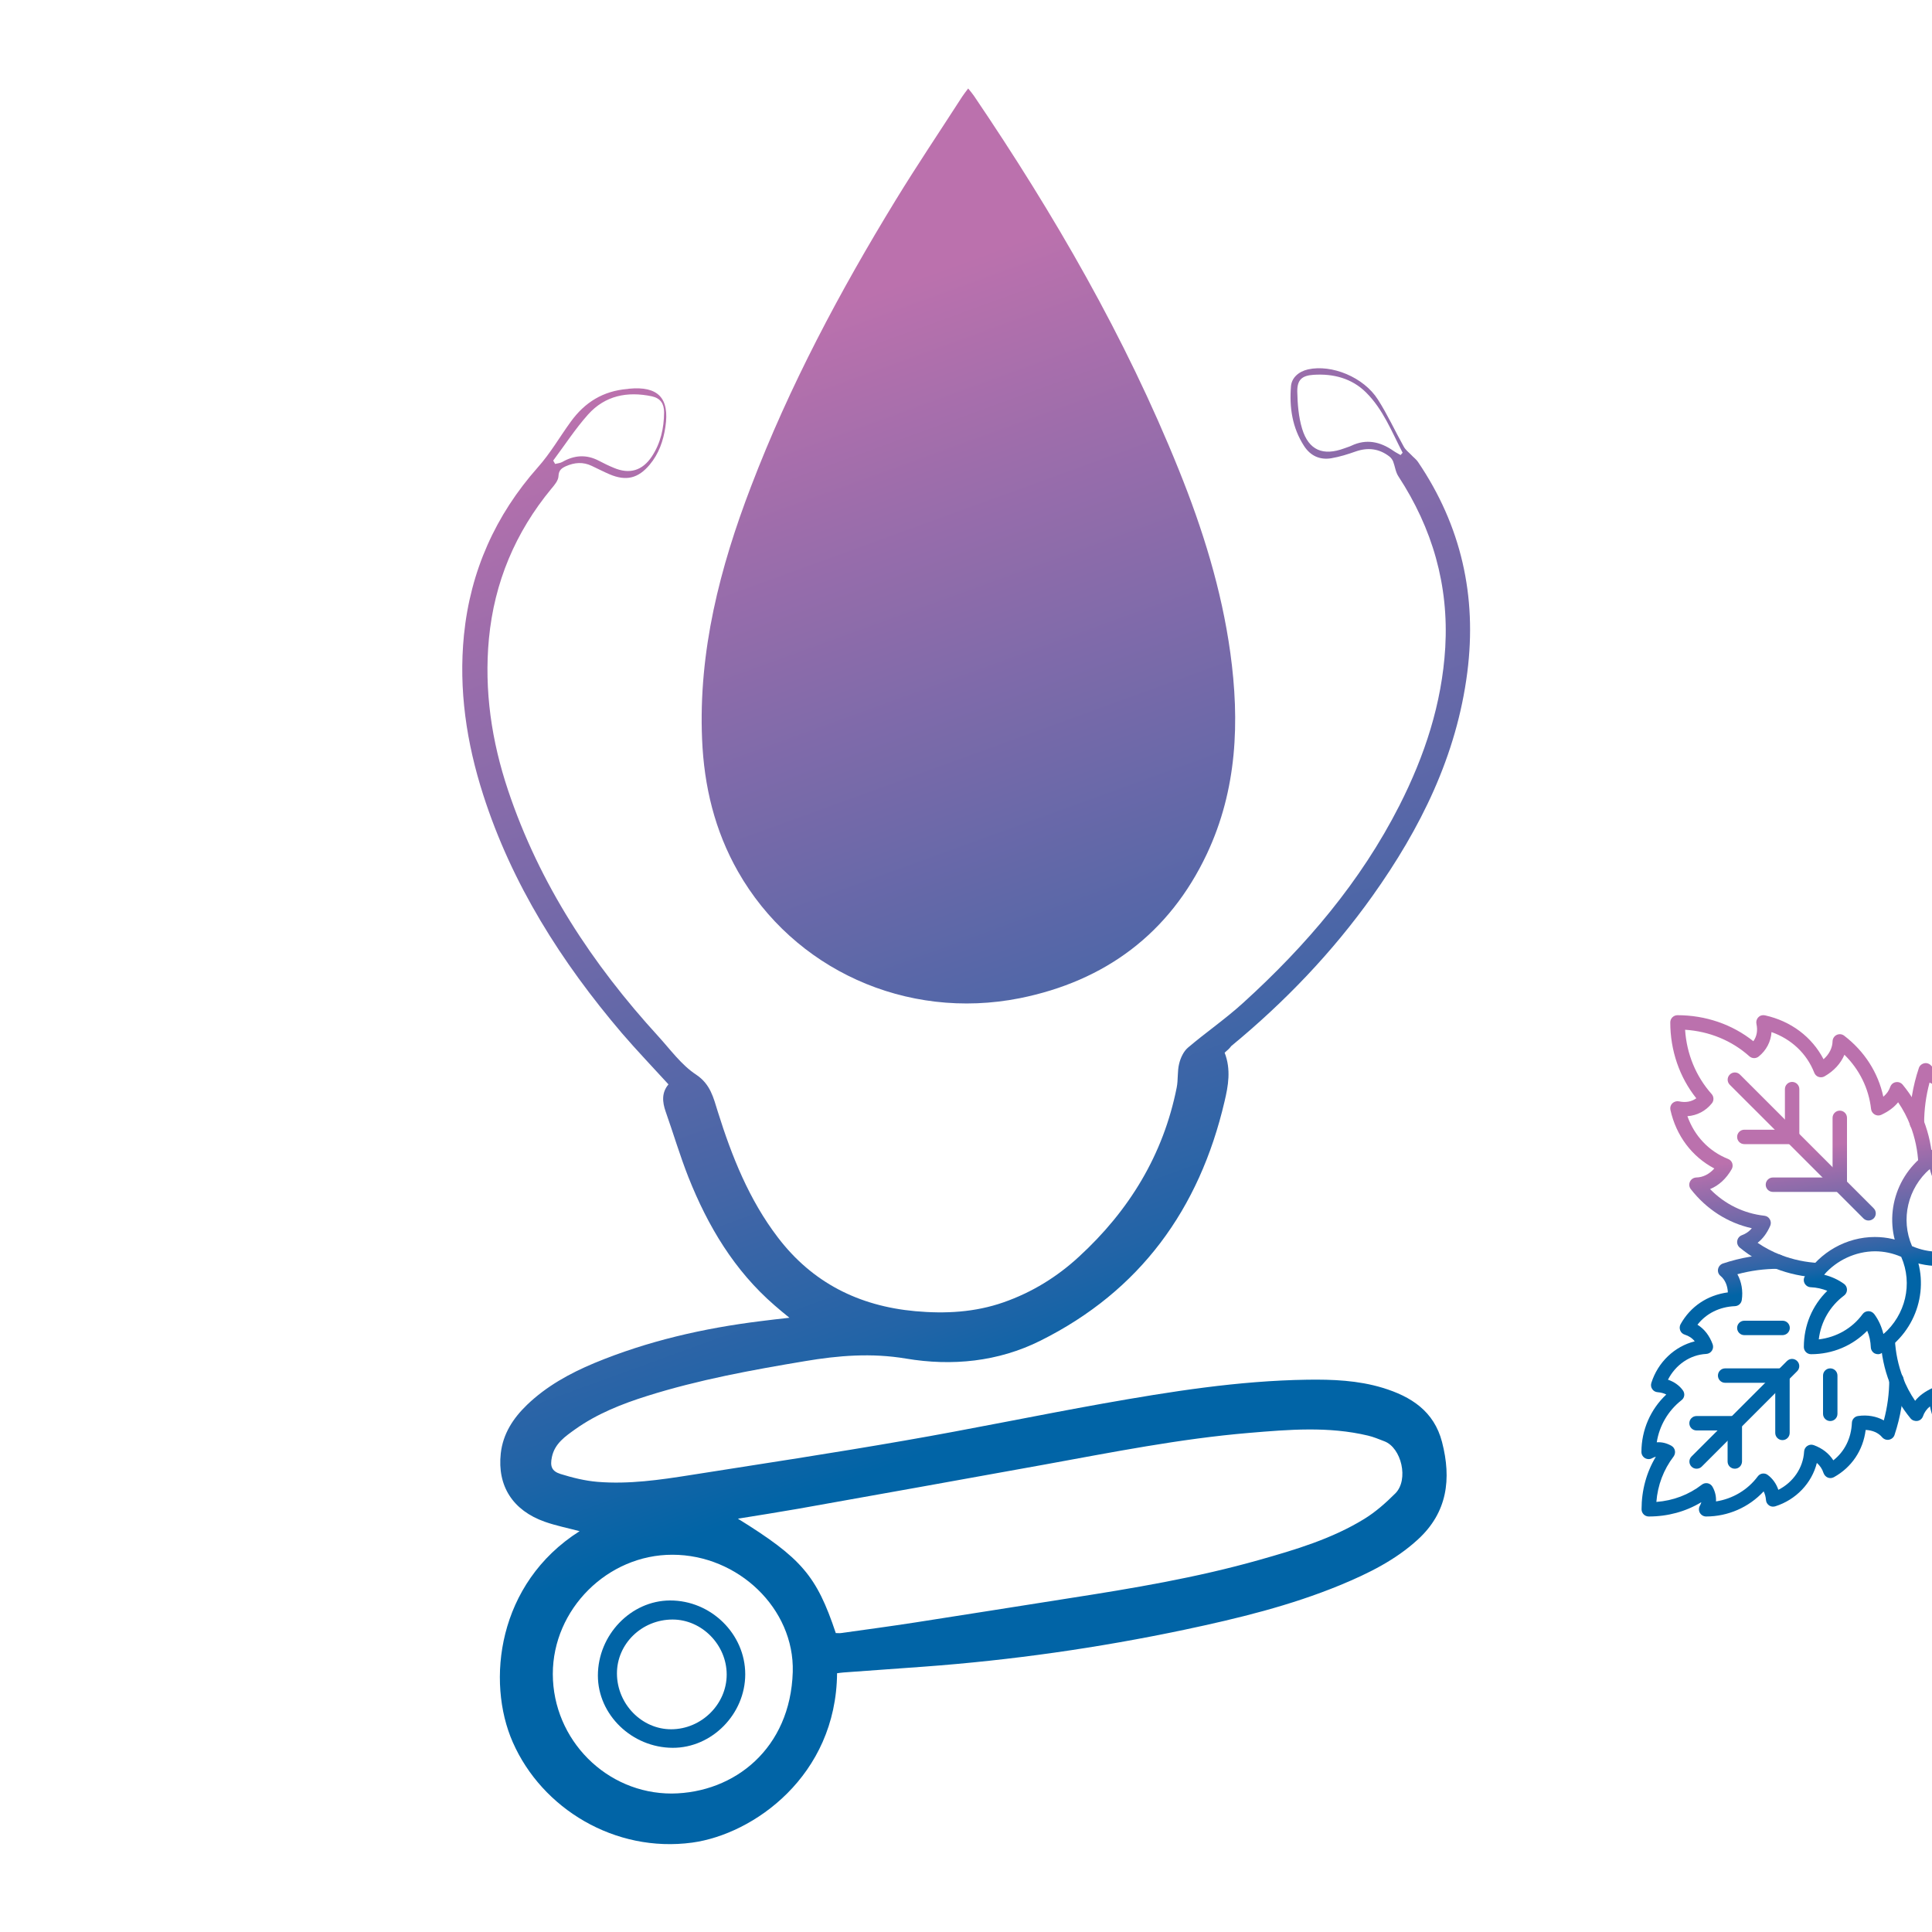 <?xml version="1.0" encoding="utf-8"?>
<!-- Generator: Adobe Illustrator 23.0.6, SVG Export Plug-In . SVG Version: 6.00 Build 0)  -->
<svg version="1.1" id="Layer_1" xmlns="http://www.w3.org/2000/svg" xmlns:xlink="http://www.w3.org/1999/xlink" x="0px" y="0px"
	 viewBox="0 0 1500 1500" style="enable-background:new 0 0 1500 1500;" xml:space="preserve">
<style type="text/css">
	.st0{fill:url(#SVGID_1_);}
	.st1{fill:url(#SVGID_2_);}
	.st2{fill:url(#SVGID_3_);}
	.st3{fill:url(#SVGID_4_);}
	.st4{fill:url(#SVGID_5_);}
	.st5{fill:url(#SVGID_6_);}
	.st6{fill:url(#SVGID_7_);}
	.st7{fill:url(#SVGID_8_);}
	.st8{fill:url(#SVGID_9_);}
	.st9{fill:url(#SVGID_10_);}
	.st10{fill:url(#SVGID_11_);}
	.st11{fill:url(#SVGID_12_);}
	.st12{fill:url(#SVGID_13_);}
	.st13{fill:url(#SVGID_14_);}
	.st14{fill:url(#SVGID_15_);}
	.st15{fill:url(#SVGID_16_);}
	.st16{fill:url(#SVGID_17_);}
	.st17{fill:url(#SVGID_18_);}
	.st18{fill:url(#SVGID_19_);}
	.st19{fill:url(#SVGID_20_);}
	.st20{fill:url(#SVGID_21_);}
	.st21{fill:url(#SVGID_22_);}
	.st22{fill:url(#SVGID_23_);}
	.st23{fill:url(#SVGID_24_);}
	.st24{fill:url(#SVGID_25_);}
</style>
<linearGradient id="SVGID_1_" gradientUnits="userSpaceOnUse" x1="622.07" y1="188.428" x2="935.015" y2="1049.027">
	<stop  offset="6.080002e-02" style="stop-color:#BB71AD"/>
	<stop  offset="0.227" style="stop-color:#9D6DAB"/>
	<stop  offset="0.49" style="stop-color:#7069A9"/>
	<stop  offset="0.716" style="stop-color:#4866A7"/>
	<stop  offset="0.893" style="stop-color:#2264A7"/>
	<stop  offset="1" style="stop-color:#0164A6"/>
</linearGradient>
<path class="st0" d="M751.7,68.7c2,2.5,3.4,4.1,4.6,5.9c62.1,91.7,117.4,187.1,158.9,290.1c18.5,45.8,33.2,92.9,40,142
	c7.4,53.6,5.3,106.4-18.2,156.3c-29.2,61.9-79.1,98.7-145.2,112C703.3,792.6,616,752.3,573,676.7c-18.1-31.8-26.4-66.4-27.9-102.7
	c-2.9-68.4,13.8-133.2,38-196.3c29.8-78,68.9-151.4,112.4-222.5c16.6-27.1,34.3-53.4,51.5-80.1C748.2,73.2,749.7,71.4,751.7,68.7z"
	/>
<linearGradient id="SVGID_2_" gradientUnits="userSpaceOnUse" x1="523.975" y1="224.099" x2="836.92" y2="1084.698">
	<stop  offset="6.080002e-02" style="stop-color:#BB71AD"/>
	<stop  offset="0.227" style="stop-color:#9D6DAB"/>
	<stop  offset="0.49" style="stop-color:#7069A9"/>
	<stop  offset="0.716" style="stop-color:#4866A7"/>
	<stop  offset="0.893" style="stop-color:#2264A7"/>
	<stop  offset="1" style="stop-color:#0164A6"/>
</linearGradient>
<path class="st1" d="M950.8,817.3c5.1,13.1,2.8,25.8-0.1,38c-19.5,83.4-65.5,147-142.9,185.6c-32.8,16.4-68.7,19.9-104.4,13.9
	c-26.7-4.5-52.5-2.4-78.5,2c-41.3,6.9-82.4,14.4-122.4,27c-19.7,6.2-38.9,13.8-55.8,25.8c-7.8,5.6-16,11.1-18.2,21.6
	c-1.5,7.1-0.3,11,6.7,13.2c9.3,2.9,19,5.3,28.7,6.1c24.3,2,48.4-1.5,72.4-5.3c55.3-8.7,110.7-17.1,165.8-26.7
	c51.6-8.9,102.8-19.6,154.3-28.8c52.4-9.3,105-17.7,158.4-18.5c19.7-0.3,39.6,0.5,58.7,6.3c22,6.7,39.9,18.1,46.1,42.1
	c7.4,28.6,4.2,54.6-18.7,75.6c-17.5,16.1-38.5,26.4-60.2,35.4c-39,16.1-79.9,26-121,34.7c-66.9,14.1-134.4,23.7-202.5,28.7
	c-20.8,1.5-41.5,3-62.3,4.5c-1.7,0.1-3.3,0.4-5,0.6c-0.7,79.7-64.8,125-112.5,131.5c-59.9,8.1-116.6-26.3-139.3-78
	c-20.7-47-12-123.3,51.9-163.8c-9-2.4-18.2-4.2-27-7.3c-24.9-8.8-37-27.8-34.2-53.1c1.7-15.2,9.6-27.3,20.4-37.7
	c15.1-14.5,33.1-24.4,52.2-32.4c41.5-17.2,84.9-27.1,129.4-32.6c7-0.9,14-1.7,22.1-2.6c-4.4-3.6-8-6.5-11.5-9.6
	c-31.3-27.1-51.8-61.5-66.9-99.5c-6.6-16.7-11.7-34-17.7-51c-2.6-7.5-3.2-14.7,2.2-21.1c-12.3-13.5-24.6-26.3-36.2-39.8
	c-47-55.2-85.4-115.6-107.7-185.2c-12.9-40.2-19.1-81.4-14.9-123.8c5-49.7,24.5-93.2,57.4-130.3c9.8-11,16.9-23.5,25.4-35.2
	c11.1-15.4,25.3-24,44-25.6c0.4,0,0.9-0.1,1.3-0.2c22.7-2.2,31.7,7.3,28.3,29.7c-1.6,10.8-5.1,20.8-12.2,29.3
	c-8.9,10.6-18.2,12.9-31,7.5c-4.7-2-9.3-4.4-14-6.6c-6.7-3.2-13.2-2.7-19.9,0.2c-3.5,1.6-5.7,3.1-5.9,7.8c-0.1,3.3-3.1,6.9-5.5,9.7
	c-28,33.9-44.3,72.7-48.5,116.4c-3.8,40.4,2.1,79.7,14.9,117.9c24.3,72.5,65.3,134.8,116.6,190.9c9.4,10.3,17.9,22.2,29.3,29.7
	c11.3,7.5,13.5,18,16.9,28.8c10.9,34.8,24.3,68.4,46.6,97.6c26.8,35.2,62.9,53.3,106.7,57.3c23.4,2.1,46.3,0.9,68.6-6.9
	c22-7.7,41.5-19.7,58.5-35.4c39-35.8,65.5-79.1,75.9-131.4c1.2-6.1,0.4-12.6,1.9-18.5c1.1-4.5,3.4-9.5,6.8-12.4
	c14-11.9,29.3-22.4,42.9-34.8c48.8-44.3,91.2-94,121.3-153.2c19.6-38.6,33-79.1,35.6-122.7c2.8-48.5-10-92.5-36.4-132.9
	c-2.2-3.3-2.6-7.7-4.1-11.6c-0.6-1.4-1.7-2.9-2.9-3.8c-7.9-6.1-16.6-7.2-26.1-3.9c-6.2,2.2-12.6,4.2-19.1,5.3
	c-8.7,1.4-16-1.8-21-9.5c-9.2-14.2-11.5-29.9-10.2-46.3c0.5-6.7,5.9-11.5,13.2-13.2c18.4-4.1,43.3,6,54.3,23.4
	c7.5,11.7,13.3,24.5,20.1,36.6c1.3,2.4,3.7,4.3,5.7,6.3c1.7,1.9,3.9,3.4,5.3,5.5c33.6,49.6,45.9,104.2,38.3,163.5
	c-8.3,64.7-36.3,121.1-73.6,173.5c-31.2,43.8-68.1,82.3-109.6,116.5C954.6,814,952.8,815.6,950.8,817.3z M648.9,1267.9
	c1.6,0,2.9,0.2,4.1,0c19.3-2.7,38.7-5.3,58-8.3c39.6-6.1,79.2-12.5,118.9-18.7c49.6-7.7,99.1-16,147.5-29.7
	c28.3-8,56.6-16.4,81.8-31.9c8.8-5.4,16.8-12.5,24.2-19.9c10.5-10.6,4.7-35.4-8.6-40.4c-4.2-1.6-8.4-3.4-12.7-4.4
	c-30.6-7.3-61.5-4.7-92.3-2.1c-53.7,4.5-106.6,15.1-159.5,24.7c-63.5,11.5-127.1,22.9-190.6,34.2c-15.4,2.7-30.8,5.1-46.8,7.7
	C622.4,1209.8,634,1223.4,648.9,1267.9z M521.6,1392.5c48.7-0.5,92.1-35,93.9-94.4c1.4-49.3-42.6-91-93.4-91
	c-50.4-0.1-92.9,42.3-92.9,92.6C429.3,1350.8,470.9,1392.6,521.6,1392.5z M429.5,357.6c0.5,0.9,1,1.8,1.5,2.6c1.9-0.5,4-0.6,5.7-1.6
	c9.3-5.3,18.6-5.9,28.2-0.9c3.8,2,7.7,3.9,11.6,5.5c12.2,5.2,22.2,2.3,29.6-8.8c6.8-10.3,9.4-21.9,9.5-34.2c0-6.8-2.8-11-9.5-12.5
	c-19-4-36.3-0.6-49.5,14.1C446.6,333,438.4,345.7,429.5,357.6z M1087.4,353.3c0.5-0.6,1.1-1.2,1.6-1.8
	c-8.4-16.2-15.1-33.6-28.4-46.8c-11.1-11-25.4-14.7-40.8-13.7c-9,0.6-12.7,3.9-12.6,13c0.2,9.7,1,19.8,3.8,29
	c5.1,16.6,16.2,21.2,32.7,15.1c1.8-0.7,3.7-1.2,5.4-2c11.7-5.6,22.5-3.2,32.7,3.9C1083.6,351.3,1085.6,352.2,1087.4,353.3z"/>
<linearGradient id="SVGID_3_" gradientUnits="userSpaceOnUse" x1="176.12" y1="350.592" x2="489.065" y2="1211.19">
	<stop  offset="6.080002e-02" style="stop-color:#BB71AD"/>
	<stop  offset="0.227" style="stop-color:#9D6DAB"/>
	<stop  offset="0.49" style="stop-color:#7069A9"/>
	<stop  offset="0.716" style="stop-color:#4866A7"/>
	<stop  offset="0.893" style="stop-color:#2264A7"/>
	<stop  offset="1" style="stop-color:#0164A6"/>
</linearGradient>
<path class="st2" d="M522.3,1357c-31.6-0.1-58.1-25.6-58.1-56.1c0-31.5,25.6-58.2,56-58.3c31.8-0.1,58.4,26,58.4,57.3
	C578.6,1330.8,552.7,1357.1,522.3,1357z M479,1299.4c0.1,23.6,19.3,43.3,42.2,43.2c23.5-0.1,43-19.5,43-42.5
	c0-23.1-19.3-42.7-42-42.7C498.3,1257.4,478.9,1276.3,479,1299.4z"/>
<g>
	<g>
		
			<linearGradient id="SVGID_4_" gradientUnits="userSpaceOnUse" x1="1589.806" y1="645.801" x2="1607.806" y2="537.801" gradientTransform="matrix(1 0 0 -1 0 1500)">
			<stop  offset="6.080002e-02" style="stop-color:#BB71AD"/>
			<stop  offset="0.227" style="stop-color:#9D6DAB"/>
			<stop  offset="0.49" style="stop-color:#7069A9"/>
			<stop  offset="0.716" style="stop-color:#4866A7"/>
			<stop  offset="0.893" style="stop-color:#2264A7"/>
			<stop  offset="1" style="stop-color:#0164A6"/>
		</linearGradient>
		<path class="st3" d="M1580.1,969.2c-3.1,0-5.6-2.5-5.6-5.6c0-3.1,2.5-5.6,5.6-5.6c10.5,0,21.1-1.4,31.5-4.2
			c-3.2-5.8-4.5-12.9-3.4-20.1c0.4-2.6,2.6-4.6,5.3-4.7c11.9-0.5,22.2-5.6,29.1-14.4c-5.3-3.3-9.2-8.4-11.8-15.1
			c-0.6-1.7-0.5-3.5,0.5-5s2.6-2.4,4.4-2.5c12.5-0.6,23.8-8.4,29.7-20c-4.8-1.6-8.9-4.5-11.6-8.3c-1.8-2.5-1.3-5.9,1.2-7.7
			c10.5-7.8,17.4-19.6,19.4-32.4c-3.9,0.3-7.9-0.7-11.5-2.8c-1.4-0.8-2.3-2.2-2.6-3.7c-0.3-1.6,0.1-3.2,1-4.5
			c7.8-10.2,12.4-22.3,13.4-35.3c-13,1-25.1,5.6-35.3,13.4c-1.3,1-2.9,1.3-4.5,1c-1.6-0.3-2.9-1.3-3.7-2.6c-2.1-3.6-3-7.6-2.8-11.5
			c-12.9,2-24.7,8.9-32.4,19.4c-1.8,2.4-5.3,3-7.7,1.2c-3.8-2.8-6.7-6.8-8.3-11.6c-11.5,5.8-19.3,17.1-20,29.7
			c-0.1,1.8-1,3.4-2.5,4.4s-3.4,1.2-5,0.6c-6.7-2.5-11.8-6.5-15.2-11.8c-8.8,6.9-13.9,17.2-14.4,29.1c-0.1,2.7-2.1,4.9-4.7,5.3
			c-7.2,1.1-14.4-0.2-20.1-3.4c-2.8,10.4-4.2,21-4.2,31.5c0,3.1-2.5,5.6-5.6,5.6c-3.1,0-5.6-2.5-5.6-5.6c0-14.4,2.4-28.8,7.1-42.8
			c0.6-1.9,2.3-3.3,4.3-3.7c2-0.4,4,0.4,5.3,1.9c2.9,3.5,7.6,5.5,12.8,5.7c2.1-15.8,10.9-29,24.7-36.7c1.4-0.8,3.2-0.9,4.7-0.3
			s2.7,1.9,3.3,3.5c1,3.2,2.8,5.8,5.2,7.8c3.9-15.5,16.1-28.5,32.3-33.6c1.6-0.5,3.4-0.2,4.8,0.7c1.4,1,2.3,2.5,2.4,4.2
			c0.2,2.5,0.8,4.7,1.8,6.7c11.4-12.2,27.6-19.3,44.6-19.3c2,0,3.8,1.1,4.8,2.8s1,3.9,0,5.6c-0.5,0.9-0.9,1.8-1.1,2.8
			c12.1-7.3,26-11.1,40.8-11.1c3.1,0,5.6,2.5,5.6,5.6c0,14.7-3.8,28.7-11.1,40.8c0.9-0.2,1.9-0.6,2.8-1.1c1.7-1,3.8-1,5.6,0
			c1.7,1,2.8,2.8,2.8,4.8c0,17-7.1,33.2-19.3,44.6c1.9,1,4.2,1.6,6.7,1.8c1.7,0.1,3.3,1,4.2,2.4c1,1.4,1.2,3.2,0.7,4.8
			c-5.1,16.2-18.1,28.4-33.6,32.3c2.1,2.5,4.6,4.2,7.8,5.2c1.6,0.5,2.9,1.7,3.5,3.3c0.6,1.6,0.5,3.3-0.3,4.7
			c-7.7,13.8-20.9,22.6-36.7,24.7c0.2,5.2,2.2,9.9,5.7,12.8c1.6,1.3,2.3,3.3,1.9,5.3s-1.8,3.6-3.7,4.3
			C1608.8,966.9,1594.4,969.2,1580.1,969.2z"/>
	</g>
	<g>
		
			<linearGradient id="SVGID_5_" gradientUnits="userSpaceOnUse" x1="1338.69" y1="603.948" x2="1356.69" y2="495.948" gradientTransform="matrix(1 0 0 -1 0 1500)">
			<stop  offset="6.080002e-02" style="stop-color:#BB71AD"/>
			<stop  offset="0.227" style="stop-color:#9D6DAB"/>
			<stop  offset="0.49" style="stop-color:#7069A9"/>
			<stop  offset="0.716" style="stop-color:#4866A7"/>
			<stop  offset="0.893" style="stop-color:#2264A7"/>
			<stop  offset="1" style="stop-color:#0164A6"/>
		</linearGradient>
		<path class="st4" d="M1324.6,1177.4c-2,0-3.8-1.1-4.8-2.8s-1-3.9,0-5.6c0.5-0.9,0.9-1.8,1.1-2.7c-12.1,7.3-26,11.1-40.8,11.1
			c-3.1,0-5.6-2.5-5.6-5.6c0-14.7,3.8-28.7,11.1-40.8c-0.9,0.2-1.9,0.6-2.8,1.1c-1.7,1-3.8,1-5.6,0c-1.7-1-2.8-2.8-2.8-4.8
			c0-17,7.1-33.2,19.3-44.6c-1.9-1-4.2-1.6-6.7-1.8c-1.7-0.1-3.3-1-4.2-2.4c-1-1.4-1.2-3.2-0.7-4.8c5.1-16.2,18.1-28.4,33.7-32.3
			c-2-2.5-4.6-4.2-7.8-5.2c-1.6-0.5-2.9-1.7-3.5-3.3s-0.5-3.3,0.3-4.8c7.7-13.8,20.9-22.6,36.7-24.7c-0.2-5.2-2.2-9.9-5.7-12.8
			c-1.6-1.3-2.3-3.3-1.9-5.3s1.8-3.6,3.7-4.3c14.1-4.7,28.5-7.1,42.8-7.1c3.1,0,5.6,2.5,5.6,5.6c0,3.1-2.5,5.6-5.6,5.6
			c-10.5,0-21.1,1.4-31.5,4.2c3.2,5.8,4.5,12.9,3.4,20.1c-0.4,2.6-2.6,4.6-5.3,4.7c-11.9,0.5-22.2,5.6-29.1,14.4
			c5.3,3.3,9.3,8.4,11.8,15.2c0.6,1.7,0.4,3.5-0.6,5s-2.6,2.4-4.4,2.5c-12.5,0.6-23.8,8.4-29.7,20c4.8,1.6,8.9,4.5,11.6,8.3
			c1.8,2.5,1.3,5.9-1.2,7.7c-10.2,8-17.1,19.7-19.1,32.6c4-0.3,7.9,0.7,11.5,2.8c1.4,0.8,2.3,2.2,2.6,3.7c0.3,1.6-0.1,3.2-1,4.5
			c-7.8,10.2-12.4,22.3-13.4,35.3c13.1-1,25.2-5.6,35.3-13.4c1.3-1,2.9-1.4,4.5-1.1c1.6,0.3,2.9,1.3,3.7,2.6c2.1,3.6,3,7.6,2.8,11.5
			c12.9-2,24.6-8.9,32.4-19.4c1.8-2.5,5.3-3,7.7-1.2c3.8,2.8,6.7,6.8,8.3,11.6c11.5-5.8,19.3-17.1,20-29.7c0.1-1.8,1-3.4,2.5-4.4
			s3.3-1.2,5-0.6c6.8,2.5,11.8,6.5,15.2,11.8c8.8-6.9,13.9-17.2,14.4-29.1c0.1-2.7,2.1-4.9,4.7-5.3c7.3-1.1,14.4,0.2,20.1,3.4
			c2.8-10.4,4.2-21,4.2-31.5c0-3.1,2.5-5.6,5.6-5.6s5.6,2.5,5.6,5.6c0,14.3-2.4,28.7-7.1,42.8c-0.6,1.9-2.3,3.3-4.3,3.7
			c-1.9,0.4-4-0.4-5.3-1.9c-2.9-3.5-7.6-5.5-12.8-5.7c-2,15.8-10.8,29-24.7,36.7c-1.5,0.8-3.2,0.9-4.7,0.3s-2.7-1.9-3.3-3.5
			c-1-3.2-2.8-5.8-5.2-7.9c-3.9,15.6-16.1,28.6-32.3,33.7c-1.6,0.5-3.4,0.3-4.8-0.7s-2.3-2.5-2.4-4.2c-0.2-2.5-0.8-4.7-1.8-6.7
			C1357.8,1170.3,1341.6,1177.4,1324.6,1177.4z"/>
	</g>
	<g>
		
			<linearGradient id="SVGID_6_" gradientUnits="userSpaceOnUse" x1="1399.677" y1="614.112" x2="1417.677" y2="506.112" gradientTransform="matrix(1 0 0 -1 0 1500)">
			<stop  offset="6.080002e-02" style="stop-color:#BB71AD"/>
			<stop  offset="0.227" style="stop-color:#9D6DAB"/>
			<stop  offset="0.49" style="stop-color:#7069A9"/>
			<stop  offset="0.716" style="stop-color:#4866A7"/>
			<stop  offset="0.893" style="stop-color:#2264A7"/>
			<stop  offset="1" style="stop-color:#0164A6"/>
		</linearGradient>
		<path class="st5" d="M1411.8,991.9c-0.1,0-0.2,0-0.3,0c-11.4-0.6-22.5-2.9-33-7c-10-3.8-19.3-9.3-27.8-16.3
			c-1.5-1.3-2.3-3.3-1.9-5.3c0.4-2,1.7-3.6,3.6-4.3c3-1.1,5.6-2.8,7.7-5.4c-18.6-4.1-35.2-14.7-47.4-30.4c-1.3-1.7-1.5-3.9-0.6-5.8
			c0.9-1.9,2.8-3.1,4.9-3.2c5.2-0.1,10.1-2.6,14-7c-17.3-9.1-29.6-25.3-34.1-45.5c-0.4-1.9,0.2-3.8,1.5-5.1c1.4-1.3,3.3-1.9,5.2-1.5
			c5,1.1,9.7,0.3,13.4-2.4c-13.1-16.4-20.2-37.2-20.2-58.9c0-3.1,2.5-5.6,5.6-5.6c21.8,0,42.5,7.1,58.9,20.2
			c2.7-3.7,3.5-8.4,2.4-13.4c-0.4-1.9,0.1-3.8,1.5-5.2c1.3-1.4,3.3-1.9,5.1-1.5c20.3,4.5,36.5,16.8,45.5,34.1c4.4-3.9,6.9-8.8,7-14
			c0.1-2.1,1.3-4,3.2-4.9c1.9-0.9,4.1-0.7,5.8,0.6c15.8,12.1,26.4,28.7,30.4,47.4c2.6-2.2,4.4-4.7,5.4-7.7c0.7-1.9,2.3-3.3,4.3-3.6
			c2-0.4,4,0.4,5.3,1.9c7,8.5,12.5,17.8,16.3,27.8c4.1,10.5,6.4,21.6,7,33c0.1,3.1-2.2,5.7-5.3,5.8c-2.8,0.3-5.7-2.2-5.8-5.3
			c-0.5-10.2-2.6-20.1-6.2-29.5c-2.4-6.3-5.6-12.4-9.5-18.1c-3.2,4-7.6,7.2-13.2,9.8c-1.6,0.7-3.5,0.6-5-0.3s-2.6-2.4-2.8-4.2
			c-1.8-16-9-30.7-20.7-42.2c-2.8,6.7-8.1,12.6-15.5,16.8c-1.4,0.8-3.1,0.9-4.6,0.4s-2.7-1.7-3.3-3.2c-5.8-14.9-17.7-26.1-33.2-31.6
			c-0.5,7.4-4,14.2-10,19c-2.1,1.7-5.2,1.6-7.2-0.2c-13.6-12.2-31.1-19.4-49.9-20.6c1.2,18.7,8.4,36.2,20.6,49.9
			c1.8,2,1.9,5.1,0.2,7.2c-4.8,6-11.6,9.5-19,10c5.5,15.4,16.7,27.3,31.6,33.2c1.5,0.6,2.7,1.8,3.2,3.3s0.4,3.2-0.4,4.6
			c-4.2,7.4-10,12.7-16.8,15.5c11.4,11.7,26.1,18.9,42.2,20.7c1.8,0.2,3.3,1.2,4.2,2.8c0.9,1.5,1,3.4,0.3,5
			c-2.5,5.7-5.8,10.1-9.8,13.2c5.7,3.9,11.8,7.1,18.1,9.5c9.4,3.6,19.4,5.7,29.6,6.2c3.1,0.1,5.4,2.8,5.3,5.8
			C1417.2,989.5,1414.8,991.9,1411.8,991.9z"/>
	</g>
	<g>
		
			<linearGradient id="SVGID_7_" gradientUnits="userSpaceOnUse" x1="1528.617" y1="635.602" x2="1546.617" y2="527.602" gradientTransform="matrix(1 0 0 -1 0 1500)">
			<stop  offset="6.080002e-02" style="stop-color:#BB71AD"/>
			<stop  offset="0.227" style="stop-color:#9D6DAB"/>
			<stop  offset="0.49" style="stop-color:#7069A9"/>
			<stop  offset="0.716" style="stop-color:#4866A7"/>
			<stop  offset="0.893" style="stop-color:#2264A7"/>
			<stop  offset="1" style="stop-color:#0164A6"/>
		</linearGradient>
		<path class="st6" d="M1591.5,1155.2c-0.4,0-0.8,0-1.2-0.1c-20.2-4.5-36.5-16.8-45.5-34.1c-4.4,3.9-6.9,8.8-7,14
			c-0.1,2.1-1.3,4-3.2,4.9c-1.9,0.9-4.1,0.7-5.8-0.6c-15.8-12.1-26.4-28.7-30.4-47.4c-2.6,2.2-4.4,4.7-5.4,7.7
			c-0.7,1.9-2.3,3.3-4.3,3.6s-4-0.4-5.3-1.9c-7-8.5-12.5-17.8-16.3-27.8c-4.1-10.5-6.4-21.6-7-33c-0.2-3.1,2.2-5.7,5.3-5.8
			c3.1-0.2,5.7,2.2,5.8,5.3c0.5,10.2,2.6,20.1,6.2,29.5c2.4,6.3,5.6,12.4,9.5,18.1c3.2-4,7.6-7.2,13.2-9.8c1.6-0.7,3.5-0.6,5,0.3
			s2.6,2.4,2.8,4.2c1.8,16,9,30.7,20.7,42.2c2.8-6.7,8.1-12.6,15.5-16.8c1.4-0.8,3.1-1,4.6-0.4c1.5,0.5,2.7,1.7,3.3,3.2
			c5.9,14.9,17.8,26.1,33.2,31.6c0.5-7.4,4-14.2,10-19c2.1-1.7,5.2-1.6,7.2,0.2c13.6,12.2,31.1,19.4,49.9,20.6
			c-1.2-18.7-8.4-36.2-20.6-49.9c-1.8-2-1.9-5.1-0.2-7.2c4.8-6,11.6-9.5,19-10c-5.5-15.4-16.7-27.3-31.6-33.2
			c-1.5-0.6-2.7-1.8-3.2-3.3s-0.4-3.2,0.4-4.6c4.2-7.4,10-12.7,16.8-15.5c-11.4-11.7-26.1-18.9-42.2-20.7c-1.8-0.2-3.3-1.2-4.2-2.8
			c-0.9-1.5-1-3.4-0.3-5c2.5-5.7,5.8-10.1,9.8-13.2c-5.7-3.9-11.8-7.1-18.1-9.5c-9.4-3.6-19.4-5.7-29.6-6.2
			c-3.1-0.1-5.4-2.8-5.3-5.8c0.2-3.1,2.7-5.4,5.8-5.3c11.4,0.6,22.5,2.9,33,7c10,3.8,19.3,9.3,27.8,16.3c1.5,1.3,2.3,3.3,1.9,5.3
			c-0.3,2-1.7,3.6-3.6,4.3c-3,1.1-5.6,2.8-7.7,5.4c18.6,4.1,35.2,14.7,47.4,30.4c1.3,1.7,1.5,3.9,0.6,5.8s-2.8,3.1-4.9,3.2
			c-5.2,0.1-10.1,2.6-14,7c17.3,9.1,29.6,25.3,34.1,45.5c0.4,1.9-0.2,3.8-1.5,5.2c-1.4,1.3-3.3,1.9-5.2,1.5c-5-1.2-9.7-0.3-13.4,2.4
			c13.1,16.5,20.2,37.2,20.2,58.9c0,3.1-2.5,5.6-5.6,5.6c-21.8,0-42.5-7.1-58.9-20.2c-2.7,3.7-3.5,8.4-2.4,13.4
			c0.4,1.9-0.1,3.8-1.5,5.2C1594.4,1154.6,1593,1155.2,1591.5,1155.2z"/>
	</g>
	<g>
		
			<linearGradient id="SVGID_8_" gradientUnits="userSpaceOnUse" x1="1505.233" y1="631.705" x2="1523.233" y2="523.705" gradientTransform="matrix(1 0 0 -1 0 1500)">
			<stop  offset="6.080002e-02" style="stop-color:#BB71AD"/>
			<stop  offset="0.227" style="stop-color:#9D6DAB"/>
			<stop  offset="0.49" style="stop-color:#7069A9"/>
			<stop  offset="0.716" style="stop-color:#4866A7"/>
			<stop  offset="0.893" style="stop-color:#2264A7"/>
			<stop  offset="1" style="stop-color:#0164A6"/>
		</linearGradient>
		<path class="st7" d="M1504.9,982.9c-9.4,0-18.5-2.1-27-6.2c-1.1-0.6-2-1.5-2.6-2.6c-14-29.1-3.6-64.1,24.3-81.3
			c1.7-1,3.8-1.1,5.5-0.2c1.7,0.9,2.9,2.7,3,4.7c0.2,4.7,1.1,9,2.8,12.9c11.4-11.6,26.8-18.2,43.6-18.2c3.1,0,5.6,2.5,5.6,5.6
			c0,16.7-6.5,32.2-18.2,43.6c3.9,1.6,8.2,2.6,12.9,2.8c2,0.1,3.7,1.2,4.7,3c0.9,1.7,0.9,3.8-0.2,5.5
			C1547.6,971.2,1526.8,982.9,1504.9,982.9z M1484.5,967.5c6.5,2.8,13.3,4.3,20.4,4.3c15.1,0,29.6-6.8,39.5-18.1
			c-5.7-1.4-10.9-3.8-15.5-7.1c-1.4-1-2.3-2.7-2.3-4.5s0.8-3.4,2.2-4.5c11.1-8.3,18.1-20.5,19.7-34.1c-13.6,1.6-25.9,8.5-34.1,19.7
			c-1,1.4-2.7,2.2-4.5,2.2l0,0c-1.8,0-3.4-0.9-4.5-2.3c-3.4-4.6-5.7-9.8-7.1-15.5C1481.3,922.4,1475.4,946.6,1484.5,967.5z"/>
	</g>
	<g>
		
			<linearGradient id="SVGID_9_" gradientUnits="userSpaceOnUse" x1="1423.183" y1="618.03" x2="1441.183" y2="510.03" gradientTransform="matrix(1 0 0 -1 0 1500)">
			<stop  offset="6.080002e-02" style="stop-color:#BB71AD"/>
			<stop  offset="0.227" style="stop-color:#9D6DAB"/>
			<stop  offset="0.49" style="stop-color:#7069A9"/>
			<stop  offset="0.716" style="stop-color:#4866A7"/>
			<stop  offset="0.893" style="stop-color:#2264A7"/>
			<stop  offset="1" style="stop-color:#0164A6"/>
		</linearGradient>
		<path class="st8" d="M1458.1,1051.4c-0.9,0-1.8-0.2-2.6-0.6c-1.7-0.9-2.9-2.7-3-4.7c-0.2-4.7-1.1-9-2.8-12.9
			c-11.4,11.6-26.9,18.2-43.6,18.2c-3.1,0-5.6-2.5-5.6-5.6c0-16.7,6.5-32.2,18.2-43.6c-3.9-1.6-8.2-2.6-12.9-2.8
			c-2-0.1-3.7-1.2-4.7-3c-0.9-1.7-0.9-3.8,0.2-5.5c11.6-18.8,32.4-30.5,54.3-30.5c9.4,0,18.5,2.1,27,6.2c1.1,0.6,2,1.5,2.6,2.6
			c14,29.1,3.6,64.1-24.3,81.3C1460.1,1051.1,1459.1,1051.4,1458.1,1051.4z M1416.2,989.7c5.7,1.4,10.9,3.8,15.5,7.1
			c1.4,1,2.3,2.7,2.3,4.5s-0.8,3.4-2.2,4.5c-11.1,8.3-18.1,20.5-19.7,34.1c13.6-1.6,25.9-8.5,34.1-19.7c1-1.4,2.7-2.2,4.5-2.2l0,0
			c1.8,0,3.4,0.9,4.5,2.3c3.4,4.6,5.7,9.8,7.1,15.5c17.1-14.9,23-39,13.8-60c-6.5-2.8-13.3-4.3-20.4-4.3
			C1440.6,971.6,1426.1,978.4,1416.2,989.7z"/>
	</g>
	<g>
		
			<linearGradient id="SVGID_10_" gradientUnits="userSpaceOnUse" x1="1398.204" y1="613.867" x2="1416.204" y2="505.867" gradientTransform="matrix(1 0 0 -1 0 1500)">
			<stop  offset="6.080002e-02" style="stop-color:#BB71AD"/>
			<stop  offset="0.227" style="stop-color:#9D6DAB"/>
			<stop  offset="0.49" style="stop-color:#7069A9"/>
			<stop  offset="0.716" style="stop-color:#4866A7"/>
			<stop  offset="0.893" style="stop-color:#2264A7"/>
			<stop  offset="1" style="stop-color:#0164A6"/>
		</linearGradient>
		<path class="st9" d="M1450.7,947.6c-1.4,0-2.8-0.5-3.9-1.6L1343,842.2c-2.2-2.2-2.2-5.7,0-7.9s5.7-2.2,7.9,0l103.8,103.8
			c2.2,2.2,2.2,5.7,0,7.9C1453.5,947.1,1452.1,947.6,1450.7,947.6z"/>
	</g>
	<g>
		
			<linearGradient id="SVGID_11_" gradientUnits="userSpaceOnUse" x1="1530.35" y1="635.891" x2="1548.35" y2="527.891" gradientTransform="matrix(1 0 0 -1 0 1500)">
			<stop  offset="6.080002e-02" style="stop-color:#BB71AD"/>
			<stop  offset="0.227" style="stop-color:#9D6DAB"/>
			<stop  offset="0.49" style="stop-color:#7069A9"/>
			<stop  offset="0.716" style="stop-color:#4866A7"/>
			<stop  offset="0.893" style="stop-color:#2264A7"/>
			<stop  offset="1" style="stop-color:#0164A6"/>
		</linearGradient>
		<path class="st10" d="M1613.8,1110.7c-1.4,0-2.8-0.5-3.9-1.6L1506,1005.3c-2.2-2.2-2.2-5.7,0-7.9c2.2-2.2,5.7-2.2,7.9,0
			l103.8,103.8c2.2,2.2,2.2,5.7,0,7.9C1616.6,1110.1,1615.2,1110.7,1613.8,1110.7z"/>
	</g>
	<g>
		
			<linearGradient id="SVGID_12_" gradientUnits="userSpaceOnUse" x1="1377.123" y1="610.353" x2="1395.123" y2="502.353" gradientTransform="matrix(1 0 0 -1 0 1500)">
			<stop  offset="6.080002e-02" style="stop-color:#BB71AD"/>
			<stop  offset="0.227" style="stop-color:#9D6DAB"/>
			<stop  offset="0.49" style="stop-color:#7069A9"/>
			<stop  offset="0.716" style="stop-color:#4866A7"/>
			<stop  offset="0.893" style="stop-color:#2264A7"/>
			<stop  offset="1" style="stop-color:#0164A6"/>
		</linearGradient>
		<path class="st11" d="M1391.4,888.3h-37.1c-3.1,0-5.6-2.5-5.6-5.6c0-3.1,2.5-5.6,5.6-5.6h31.5v-31.5c0-3.1,2.5-5.6,5.6-5.6
			s5.6,2.5,5.6,5.6v37.1C1396.9,885.8,1394.4,888.3,1391.4,888.3z"/>
	</g>
	<g>
		
			<linearGradient id="SVGID_13_" gradientUnits="userSpaceOnUse" x1="1551.398" y1="639.399" x2="1569.398" y2="531.399" gradientTransform="matrix(1 0 0 -1 0 1500)">
			<stop  offset="6.080002e-02" style="stop-color:#BB71AD"/>
			<stop  offset="0.227" style="stop-color:#9D6DAB"/>
			<stop  offset="0.49" style="stop-color:#7069A9"/>
			<stop  offset="0.716" style="stop-color:#4866A7"/>
			<stop  offset="0.893" style="stop-color:#2264A7"/>
			<stop  offset="1" style="stop-color:#0164A6"/>
		</linearGradient>
		<path class="st12" d="M1569.3,1103.3c-3.1,0-5.6-2.5-5.6-5.6v-37.1c0-3.1,2.5-5.6,5.6-5.6h37c3.1,0,5.6,2.5,5.6,5.6
			s-2.5,5.6-5.6,5.6h-31.5v31.5C1574.8,1100.8,1572.3,1103.3,1569.3,1103.3z"/>
	</g>
	<g>
		
			<linearGradient id="SVGID_14_" gradientUnits="userSpaceOnUse" x1="1401.106" y1="614.351" x2="1419.106" y2="506.351" gradientTransform="matrix(1 0 0 -1 0 1500)">
			<stop  offset="6.080002e-02" style="stop-color:#BB71AD"/>
			<stop  offset="0.227" style="stop-color:#9D6DAB"/>
			<stop  offset="0.49" style="stop-color:#7069A9"/>
			<stop  offset="0.716" style="stop-color:#4866A7"/>
			<stop  offset="0.893" style="stop-color:#2264A7"/>
			<stop  offset="1" style="stop-color:#0164A6"/>
		</linearGradient>
		<path class="st13" d="M1428.4,925.4h-51.9c-3.1,0-5.6-2.5-5.6-5.6c0-3.1,2.5-5.6,5.6-5.6h46.3v-46.3c0-3.1,2.5-5.6,5.6-5.6
			s5.6,2.5,5.6,5.6v51.9C1434,922.9,1431.5,925.4,1428.4,925.4z"/>
	</g>
	<g>
		
			<linearGradient id="SVGID_15_" gradientUnits="userSpaceOnUse" x1="1527.366" y1="635.394" x2="1545.366" y2="527.394" gradientTransform="matrix(1 0 0 -1 0 1500)">
			<stop  offset="6.080002e-02" style="stop-color:#BB71AD"/>
			<stop  offset="0.227" style="stop-color:#9D6DAB"/>
			<stop  offset="0.49" style="stop-color:#7069A9"/>
			<stop  offset="0.716" style="stop-color:#4866A7"/>
			<stop  offset="0.893" style="stop-color:#2264A7"/>
			<stop  offset="1" style="stop-color:#0164A6"/>
		</linearGradient>
		<path class="st14" d="M1532.2,1081c-3.1,0-5.6-2.5-5.6-5.6v-51.9c0-3.1,2.5-5.6,5.6-5.6h51.9c3.1,0,5.6,2.5,5.6,5.6
			c0,3.1-2.5,5.6-5.6,5.6h-46.3v46.3C1537.8,1078.5,1535.3,1081,1532.2,1081z"/>
	</g>
	<g>
		
			<linearGradient id="SVGID_16_" gradientUnits="userSpaceOnUse" x1="1607.352" y1="648.725" x2="1625.352" y2="540.725" gradientTransform="matrix(1 0 0 -1 0 1500)">
			<stop  offset="6.080002e-02" style="stop-color:#BB71AD"/>
			<stop  offset="0.227" style="stop-color:#9D6DAB"/>
			<stop  offset="0.49" style="stop-color:#7069A9"/>
			<stop  offset="0.716" style="stop-color:#4866A7"/>
			<stop  offset="0.893" style="stop-color:#2264A7"/>
			<stop  offset="1" style="stop-color:#0164A6"/>
		</linearGradient>
		<path class="st15" d="M1569.3,888.3c-1.4,0-2.8-0.5-3.9-1.6c-2.2-2.2-2.2-5.7,0-7.9l74.1-74.1c2.2-2.2,5.7-2.2,7.9,0
			c2.2,2.2,2.2,5.7,0,7.9l-74.1,74.1C1572.1,887.8,1570.7,888.3,1569.3,888.3z"/>
	</g>
	<g>
		
			<linearGradient id="SVGID_17_" gradientUnits="userSpaceOnUse" x1="1321.201" y1="601.033" x2="1339.201" y2="493.033" gradientTransform="matrix(1 0 0 -1 0 1500)">
			<stop  offset="6.080002e-02" style="stop-color:#BB71AD"/>
			<stop  offset="0.227" style="stop-color:#9D6DAB"/>
			<stop  offset="0.49" style="stop-color:#7069A9"/>
			<stop  offset="0.716" style="stop-color:#4866A7"/>
			<stop  offset="0.893" style="stop-color:#2264A7"/>
			<stop  offset="1" style="stop-color:#0164A6"/>
		</linearGradient>
		<path class="st16" d="M1317.2,1140.3c-1.4,0-2.8-0.5-3.9-1.6c-2.2-2.2-2.2-5.7,0-7.9l74.1-74.1c2.2-2.2,5.7-2.2,7.9,0
			c2.2,2.2,2.2,5.7,0,7.9l-74.1,74.1C1320.1,1139.8,1318.7,1140.3,1317.2,1140.3z"/>
	</g>
	<g>
		
			<linearGradient id="SVGID_18_" gradientUnits="userSpaceOnUse" x1="1630.112" y1="652.518" x2="1648.112" y2="544.518" gradientTransform="matrix(1 0 0 -1 0 1500)">
			<stop  offset="6.080002e-02" style="stop-color:#BB71AD"/>
			<stop  offset="0.227" style="stop-color:#9D6DAB"/>
			<stop  offset="0.49" style="stop-color:#7069A9"/>
			<stop  offset="0.716" style="stop-color:#4866A7"/>
			<stop  offset="0.893" style="stop-color:#2264A7"/>
			<stop  offset="1" style="stop-color:#0164A6"/>
		</linearGradient>
		<path class="st17" d="M1643.4,843.8h-29.7c-3.1,0-5.6-2.5-5.6-5.6v-29.6c0-3.1,2.5-5.6,5.6-5.6c3.1,0,5.6,2.5,5.6,5.6v24.1h24.1
			c3.1,0,5.6,2.5,5.6,5.6S1646.5,843.8,1643.4,843.8z"/>
	</g>
	<g>
		
			<linearGradient id="SVGID_19_" gradientUnits="userSpaceOnUse" x1="1298.369" y1="597.228" x2="1316.369" y2="489.228" gradientTransform="matrix(1 0 0 -1 0 1500)">
			<stop  offset="6.080002e-02" style="stop-color:#BB71AD"/>
			<stop  offset="0.227" style="stop-color:#9D6DAB"/>
			<stop  offset="0.49" style="stop-color:#7069A9"/>
			<stop  offset="0.716" style="stop-color:#4866A7"/>
			<stop  offset="0.893" style="stop-color:#2264A7"/>
			<stop  offset="1" style="stop-color:#0164A6"/>
		</linearGradient>
		<path class="st18" d="M1346.9,1140.3c-3.1,0-5.6-2.5-5.6-5.6v-24.1h-24.1c-3.1,0-5.6-2.5-5.6-5.6c0-3.1,2.5-5.6,5.6-5.6h29.7
			c3.1,0,5.6,2.5,5.6,5.6v29.7C1352.4,1137.9,1350,1140.3,1346.9,1140.3z"/>
	</g>
	<g>
		
			<linearGradient id="SVGID_20_" gradientUnits="userSpaceOnUse" x1="1595.304" y1="646.717" x2="1613.304" y2="538.717" gradientTransform="matrix(1 0 0 -1 0 1500)">
			<stop  offset="6.080002e-02" style="stop-color:#BB71AD"/>
			<stop  offset="0.227" style="stop-color:#9D6DAB"/>
			<stop  offset="0.49" style="stop-color:#7069A9"/>
			<stop  offset="0.716" style="stop-color:#4866A7"/>
			<stop  offset="0.893" style="stop-color:#2264A7"/>
			<stop  offset="1" style="stop-color:#0164A6"/>
		</linearGradient>
		<path class="st19" d="M1621.2,880.9h-44.5c-3.1,0-5.6-2.5-5.6-5.6v-44.5c0-3.1,2.5-5.6,5.6-5.6c3.1,0,5.6,2.5,5.6,5.6v38.9h38.9
			c3.1,0,5.6,2.5,5.6,5.6C1626.7,878.4,1624.2,880.9,1621.2,880.9z"/>
	</g>
	<g>
		
			<linearGradient id="SVGID_21_" gradientUnits="userSpaceOnUse" x1="1333.169" y1="603.028" x2="1351.169" y2="495.028" gradientTransform="matrix(1 0 0 -1 0 1500)">
			<stop  offset="6.080002e-02" style="stop-color:#BB71AD"/>
			<stop  offset="0.227" style="stop-color:#9D6DAB"/>
			<stop  offset="0.49" style="stop-color:#7069A9"/>
			<stop  offset="0.716" style="stop-color:#4866A7"/>
			<stop  offset="0.893" style="stop-color:#2264A7"/>
			<stop  offset="1" style="stop-color:#0164A6"/>
		</linearGradient>
		<path class="st20" d="M1383.9,1118.1c-3.1,0-5.6-2.5-5.6-5.6v-38.9h-38.9c-3.1,0-5.6-2.5-5.6-5.6s2.5-5.6,5.6-5.6h44.5
			c3.1,0,5.6,2.5,5.6,5.6v44.5C1389.5,1115.6,1387,1118.1,1383.9,1118.1z"/>
	</g>
	<g>
		
			<linearGradient id="SVGID_22_" gradientUnits="userSpaceOnUse" x1="1539.966" y1="637.494" x2="1557.966" y2="529.494" gradientTransform="matrix(1 0 0 -1 0 1500)">
			<stop  offset="6.080002e-02" style="stop-color:#BB71AD"/>
			<stop  offset="0.227" style="stop-color:#9D6DAB"/>
			<stop  offset="0.49" style="stop-color:#7069A9"/>
			<stop  offset="0.716" style="stop-color:#4866A7"/>
			<stop  offset="0.893" style="stop-color:#2264A7"/>
			<stop  offset="1" style="stop-color:#0164A6"/>
		</linearGradient>
		<path class="st21" d="M1539.6,880.9c-3.1,0-5.6-2.5-5.6-5.6v-29.7c0-3.1,2.5-5.6,5.6-5.6s5.6,2.5,5.6,5.6v29.7
			C1545.2,878.4,1542.7,880.9,1539.6,880.9z"/>
	</g>
	<g>
		
			<linearGradient id="SVGID_23_" gradientUnits="userSpaceOnUse" x1="1346.466" y1="605.244" x2="1364.466" y2="497.244" gradientTransform="matrix(1 0 0 -1 0 1500)">
			<stop  offset="6.080002e-02" style="stop-color:#BB71AD"/>
			<stop  offset="0.227" style="stop-color:#9D6DAB"/>
			<stop  offset="0.49" style="stop-color:#7069A9"/>
			<stop  offset="0.716" style="stop-color:#4866A7"/>
			<stop  offset="0.893" style="stop-color:#2264A7"/>
			<stop  offset="1" style="stop-color:#0164A6"/>
		</linearGradient>
		<path class="st22" d="M1383.9,1036.6h-29.6c-3.1,0-5.6-2.5-5.6-5.6s2.5-5.6,5.6-5.6h29.7c3.1,0,5.6,2.5,5.6,5.6
			S1387,1036.6,1383.9,1036.6z"/>
	</g>
	<g>
		
			<linearGradient id="SVGID_24_" gradientUnits="userSpaceOnUse" x1="1582.006" y1="644.501" x2="1600.006" y2="536.501" gradientTransform="matrix(1 0 0 -1 0 1500)">
			<stop  offset="6.080002e-02" style="stop-color:#BB71AD"/>
			<stop  offset="0.227" style="stop-color:#9D6DAB"/>
			<stop  offset="0.49" style="stop-color:#7069A9"/>
			<stop  offset="0.716" style="stop-color:#4866A7"/>
			<stop  offset="0.893" style="stop-color:#2264A7"/>
			<stop  offset="1" style="stop-color:#0164A6"/>
		</linearGradient>
		<path class="st23" d="M1606.3,917.9h-29.7c-3.1,0-5.6-2.5-5.6-5.6c0-3.1,2.5-5.6,5.6-5.6h29.7c3.1,0,5.6,2.5,5.6,5.6
			C1611.9,915.5,1609.4,917.9,1606.3,917.9z"/>
	</g>
	<g>
		
			<linearGradient id="SVGID_25_" gradientUnits="userSpaceOnUse" x1="1388.506" y1="612.251" x2="1406.506" y2="504.251" gradientTransform="matrix(1 0 0 -1 0 1500)">
			<stop  offset="6.080002e-02" style="stop-color:#BB71AD"/>
			<stop  offset="0.227" style="stop-color:#9D6DAB"/>
			<stop  offset="0.49" style="stop-color:#7069A9"/>
			<stop  offset="0.716" style="stop-color:#4866A7"/>
			<stop  offset="0.893" style="stop-color:#2264A7"/>
			<stop  offset="1" style="stop-color:#0164A6"/>
		</linearGradient>
		<path class="st24" d="M1421,1103.3c-3.1,0-5.6-2.5-5.6-5.6V1068c0-3.1,2.5-5.6,5.6-5.6s5.6,2.5,5.6,5.6v29.7
			C1426.6,1100.8,1424.1,1103.3,1421,1103.3z"/>
	</g>
</g>
</svg>
